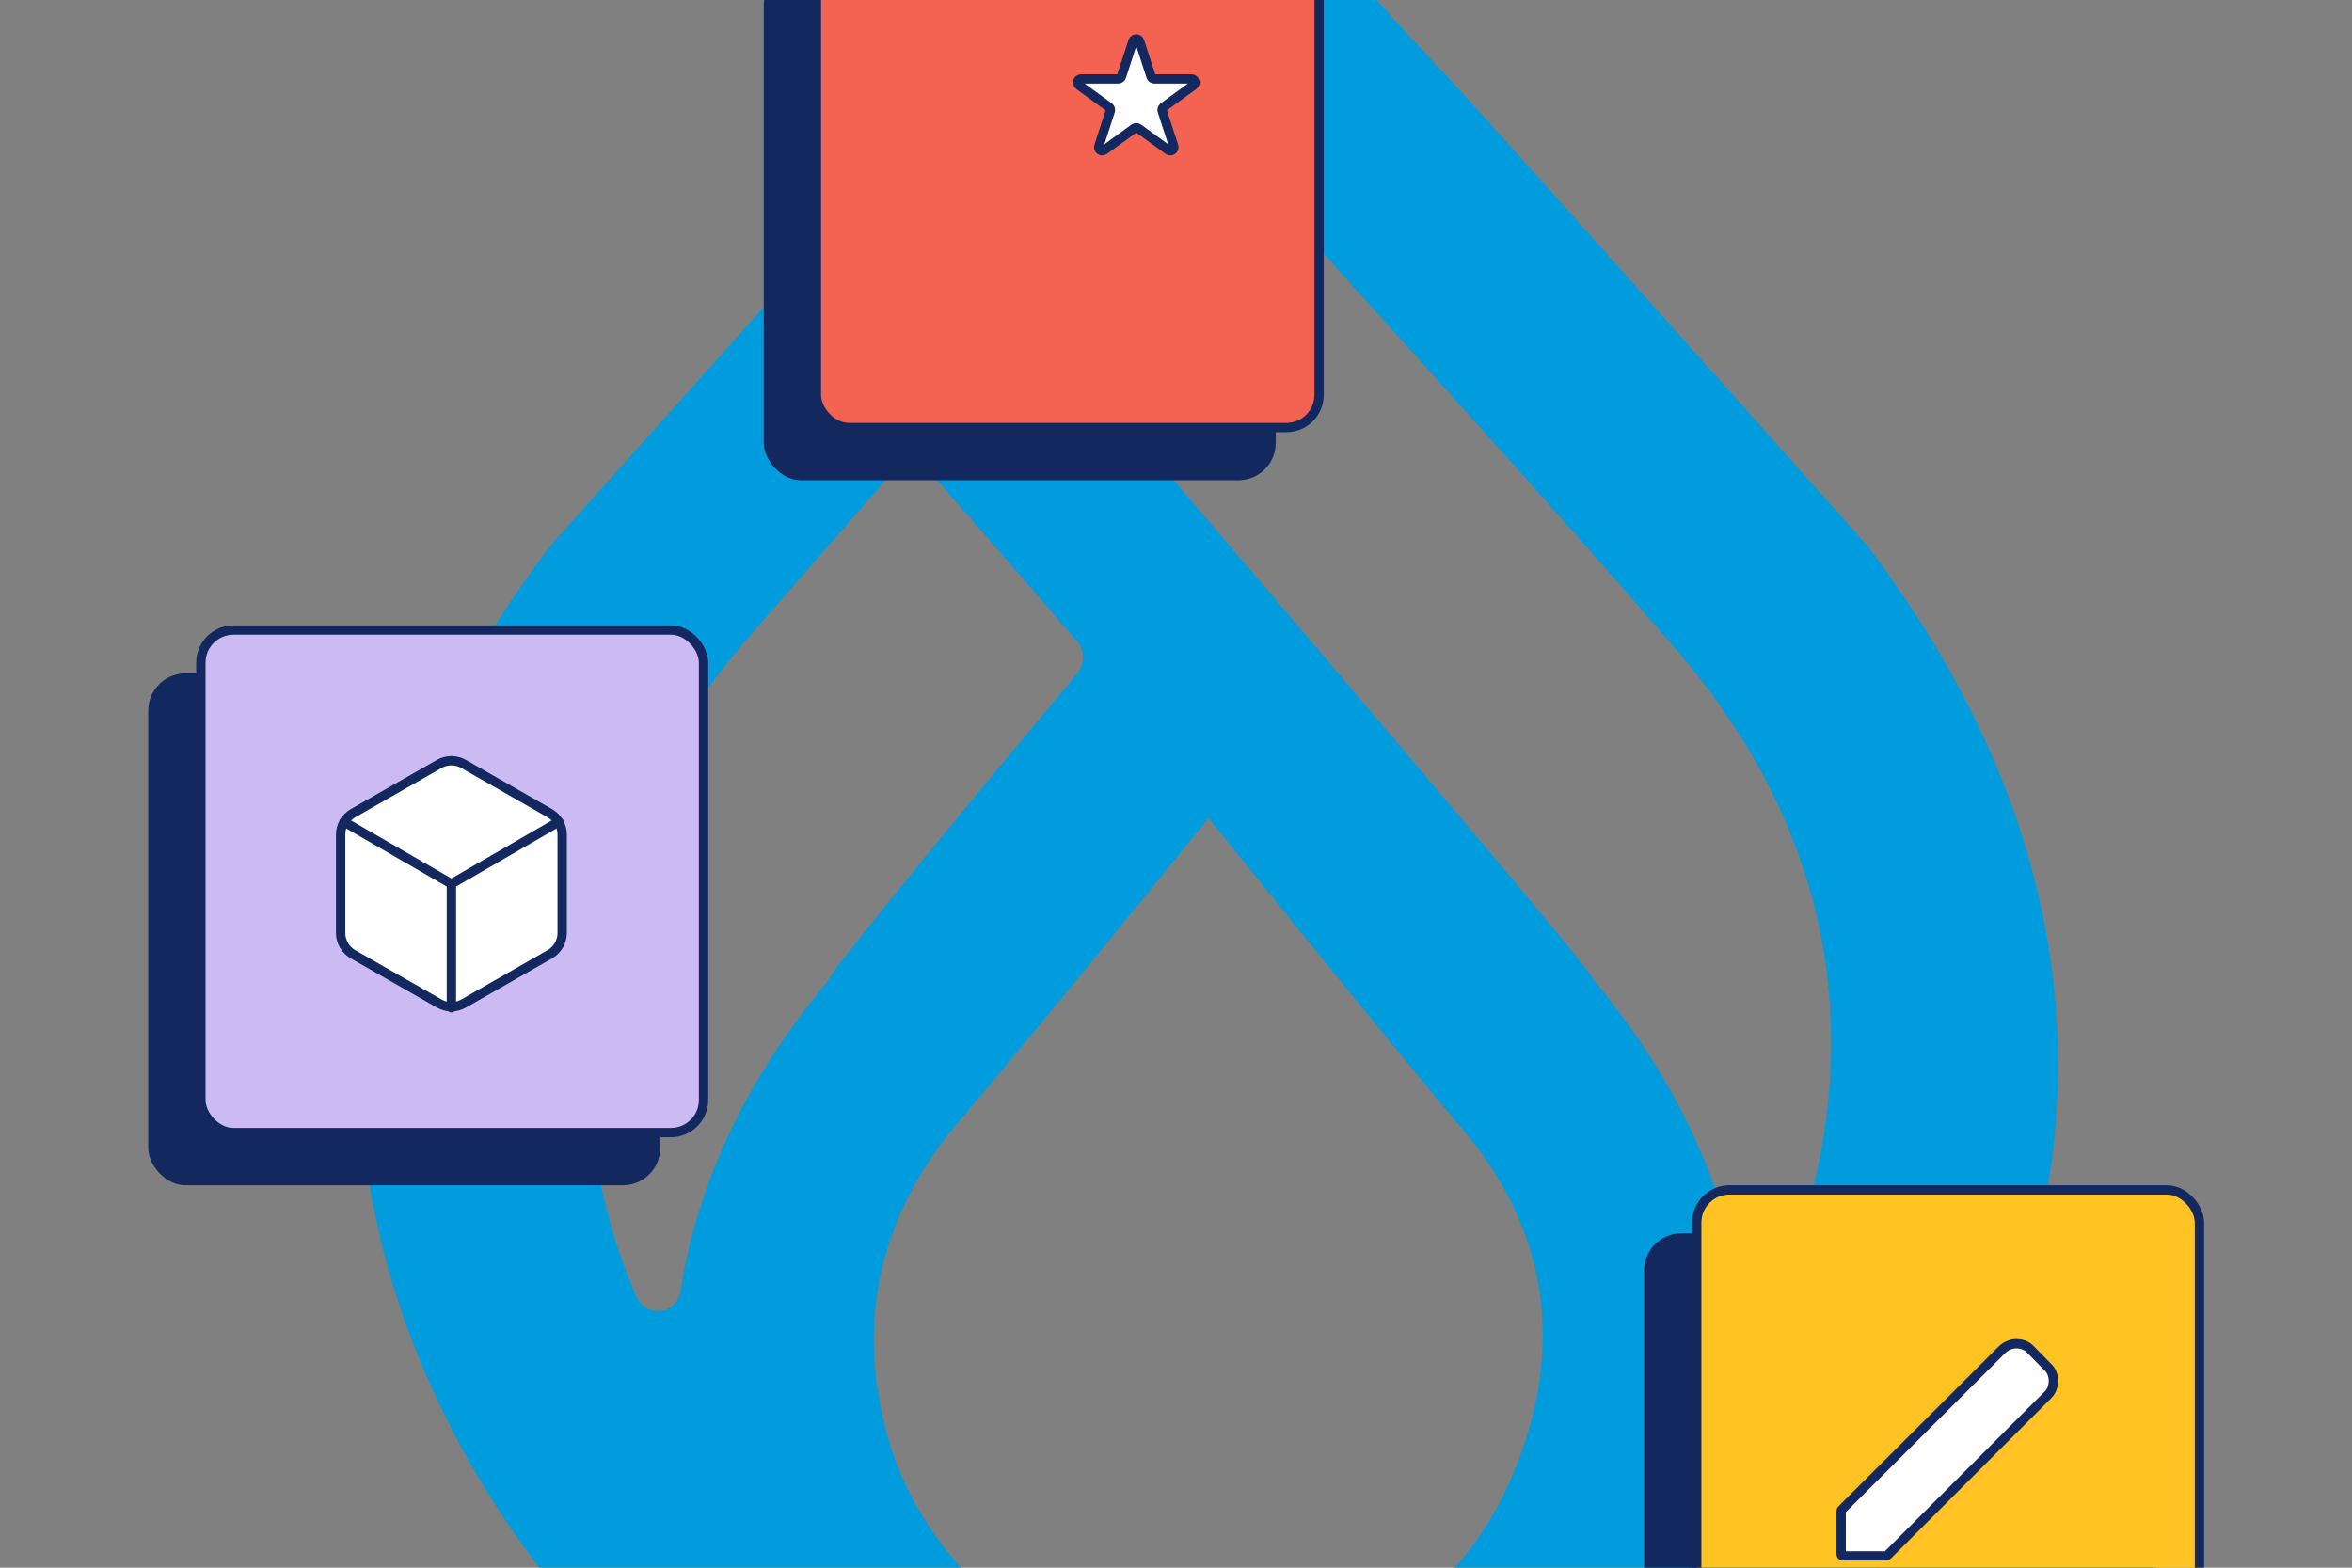 <svg width="756" height="504" viewBox="0 0 756 504" fill="none" xmlns="http://www.w3.org/2000/svg">
<rect x="0" y="0" width="756" height="504" fill="#808080" stroke="none"/>
<g clip-path="url(#clip0_6342_4868)">
<path d="M601.17 176.712C600.784 175.941 600.399 175.556 599.628 174.785C561.849 132.4 508.265 72.289 469.715 29.518C457.765 16.803 445.815 4.087 434.635 -9.014C431.937 -12.097 429.624 -15.179 426.925 -18.262C424.612 -20.574 423.456 -22.115 423.456 -22.115H423.841C410.734 -37.528 400.326 -54.867 393.001 -73.363L391.074 -77.602C391.074 -77.987 390.688 -77.987 390.303 -78.372C389.917 -78.758 389.146 -78.758 388.761 -78.758H388.375C387.604 -78.758 387.219 -78.372 386.833 -78.372C386.448 -77.987 386.448 -77.987 386.062 -77.602L384.135 -73.363C376.425 -54.867 366.017 -37.528 353.295 -22.115H353.681C353.681 -22.115 352.524 -20.574 350.211 -18.262C347.513 -15.179 345.2 -12.097 342.501 -9.014C330.936 4.087 319.371 16.803 307.421 29.518C269.257 72.289 215.287 132.4 177.509 174.785C177.123 175.556 176.738 175.941 175.967 176.712C33.333 366.676 188.302 521.576 188.302 521.576H187.917C233.791 574.751 298.94 607.503 368.715 612.512C374.883 613.283 381.436 613.668 388.375 613.668H388.761C395.314 613.668 401.868 613.283 408.421 612.512C478.582 607.503 543.345 574.751 589.219 521.576H588.834C588.834 521.576 743.804 366.676 601.17 176.712ZM269.257 310.419L265.787 315.814L265.402 316.199C239.188 347.795 223.768 381.704 218.757 415.227C217.986 419.465 214.131 422.163 210.276 421.392C207.577 421.007 205.65 419.08 204.493 416.768C197.554 400.585 192.928 383.63 190.615 366.291C182.135 305.024 200.638 251.465 239.959 205.611C255.764 187.501 271.57 169.391 287.375 151.28C290.074 148.198 294.7 147.813 297.784 150.51C298.169 150.895 298.169 150.895 298.555 151.28C311.276 165.923 327.852 184.804 346.356 206.382C348.669 209.079 348.669 213.318 346.356 216.4C320.913 246.841 293.929 279.208 269.642 310.034L269.257 310.419ZM488.219 469.172C473.57 507.705 444.658 530.824 403.795 537.374C345.585 546.237 291.23 506.549 282.364 448.365C282.364 447.594 282.364 447.209 281.978 446.438C277.352 413.686 287.375 384.786 308.578 360.126C333.249 331.226 387.604 264.18 388.375 263.024C389.532 264.18 447.356 336.236 468.944 361.667C496.7 393.649 502.868 430.255 488.219 469.172ZM574.571 408.676C574.185 409.832 573.414 411.374 573.029 412.53C571.487 416.383 567.246 418.31 563.391 416.768C561.078 415.612 559.151 413.686 558.765 410.988C553.368 378.621 537.948 346.254 512.891 315.814L512.505 315.428L510.192 311.96L508.651 310.034C488.605 284.602 382.593 160.528 336.333 106.583C334.02 103.886 334.02 99.647 336.333 96.564C351.753 79.61 367.173 62.656 382.207 45.316C384.906 42.234 389.532 42.234 392.616 44.931L393.001 45.316C399.94 52.638 406.494 59.959 413.047 67.665C455.066 114.675 497.471 160.914 538.334 208.308C589.605 267.648 601.555 336.236 574.571 408.676Z" fill="#009CDE"/>
<rect x="47.645" y="216.475" width="164.572" height="164.572" rx="12" fill="#12285F"/>
<rect x="64.566" y="202.547" width="161.572" height="161.572" rx="10.5" fill="#CCBAF4" stroke="#12285F" stroke-width="3" stroke-linecap="round"/>
<path d="M180.698 299.941V268.292C180.696 266.905 180.33 265.542 179.635 264.341C178.941 263.14 177.943 262.142 176.741 261.448L149.049 245.624C147.846 244.93 146.482 244.564 145.093 244.564C143.704 244.564 142.34 244.93 141.137 245.624L113.444 261.448C112.243 262.142 111.245 263.14 110.55 264.341C109.856 265.542 109.49 266.905 109.488 268.292V299.941C109.49 301.328 109.856 302.691 110.55 303.892C111.245 305.094 112.243 306.091 113.444 306.785L141.137 322.609C142.34 323.304 143.704 323.669 145.093 323.669C146.482 323.669 147.846 323.304 149.049 322.609L176.741 306.785C177.943 306.091 178.941 305.094 179.635 303.892C180.33 302.691 180.696 301.328 180.698 299.941Z" fill="white"/>
<path d="M110.556 264.178L145.093 284.156L179.629 264.178" fill="white"/>
<path d="M110.556 264.178L145.093 284.156L179.629 264.178M145.093 323.994V284.117M180.698 299.941V268.292C180.696 266.905 180.33 265.542 179.635 264.341C178.941 263.14 177.943 262.142 176.741 261.448L149.049 245.624C147.846 244.93 146.482 244.564 145.093 244.564C143.704 244.564 142.34 244.93 141.137 245.624L113.444 261.448C112.243 262.142 111.245 263.14 110.55 264.341C109.856 265.542 109.49 266.905 109.488 268.292V299.941C109.49 301.328 109.856 302.691 110.55 303.892C111.245 305.094 112.243 306.091 113.444 306.785L141.137 322.609C142.34 323.304 143.704 323.669 145.093 323.669C146.482 323.669 147.846 323.304 149.049 322.609L176.741 306.785C177.943 306.091 178.941 305.094 179.635 303.892C180.33 302.691 180.696 301.328 180.698 299.941Z" stroke="#12285F" stroke-width="3" stroke-linecap="round" stroke-linejoin="round"/>
<rect x="528.457" y="396.475" width="164.578" height="164.578" rx="12" fill="#12285F"/>
<rect x="545.379" y="382.547" width="161.578" height="161.578" rx="10.5" fill="#FFC423" stroke="#12285F" stroke-width="3" stroke-linecap="round"/>
<path d="M652.696 433.887L652.713 433.906L652.732 433.924L658.171 439.463L658.199 439.491L658.228 439.518C658.846 440.084 659.286 440.74 659.564 441.5C659.87 442.334 660.016 443.149 660.016 443.951C660.016 444.83 659.866 445.655 659.57 446.435C659.289 447.175 658.836 447.872 658.181 448.528L606.644 500.065C606.55 500.158 606.423 500.211 606.29 500.211H592.305C592.029 500.211 591.805 499.987 591.805 499.711V485.727C591.805 485.594 591.857 485.467 591.951 485.373L643.563 433.859C644.223 433.258 644.942 432.801 645.721 432.479C646.492 432.16 647.302 432 648.164 432C649.026 432 649.859 432.16 650.673 432.486C651.451 432.797 652.122 433.26 652.696 433.887Z" fill="white" stroke="#12285F" stroke-width="3"/>
<rect x="245.492" y="-10.194" width="164.577" height="164.577" rx="12" fill="#12285F"/>
<rect x="262.414" y="-24.122" width="161.577" height="161.577" rx="10.5" fill="#F46351" stroke="#12285F" stroke-width="3" stroke-linecap="round"/>
<mask id="path-11-inside-1_6342_4868" fill="white">
<rect x="299.43" y="13.94" width="38.86" height="38.86" rx="1.871"/>
</mask>
<rect x="299.43" y="13.94" width="38.86" height="38.86" rx="1.871" fill="white" stroke="#12285F" stroke-width="6" stroke-linejoin="round" mask="url(#path-11-inside-1_6342_4868)"/>
<mask id="path-12-inside-2_6342_4868" fill="white">
<rect x="299.43" y="62.052" width="38.86" height="38.86" rx="1.871"/>
</mask>
<rect x="299.43" y="62.052" width="38.86" height="38.86" rx="1.871" fill="white" stroke="#12285F" stroke-width="6" stroke-linejoin="round" mask="url(#path-12-inside-2_6342_4868)"/>
<mask id="path-13-inside-3_6342_4868" fill="white">
<rect x="346.613" y="62.052" width="38.86" height="38.86" rx="1.871"/>
</mask>
<rect x="346.613" y="62.052" width="38.86" height="38.86" rx="1.871" fill="white" stroke="#12285F" stroke-width="6" stroke-linejoin="round" mask="url(#path-13-inside-3_6342_4868)"/>
<path d="M364.159 13.281C364.497 12.243 365.965 12.243 366.302 13.281L369.981 24.604C370.132 25.068 370.565 25.382 371.053 25.382L382.958 25.382C384.05 25.382 384.504 26.779 383.621 27.42L373.989 34.418C373.594 34.705 373.429 35.214 373.58 35.678L377.259 47.001C377.596 48.039 376.408 48.902 375.525 48.26L365.893 41.262C365.498 40.975 364.964 40.975 364.569 41.262L354.937 48.26C354.054 48.902 352.866 48.039 353.203 47.001L356.882 35.678C357.033 35.214 356.868 34.705 356.473 34.418L346.841 27.42C345.958 26.779 346.412 25.382 347.503 25.382L359.409 25.382C359.897 25.382 360.33 25.068 360.48 24.604L364.159 13.281Z" fill="white" stroke="#12285F" stroke-width="3"/>
</g>
<defs>
<clipPath id="clip0_6342_4868">
<rect width="756" height="504" fill="white"/>
</clipPath>
</defs>
</svg>
